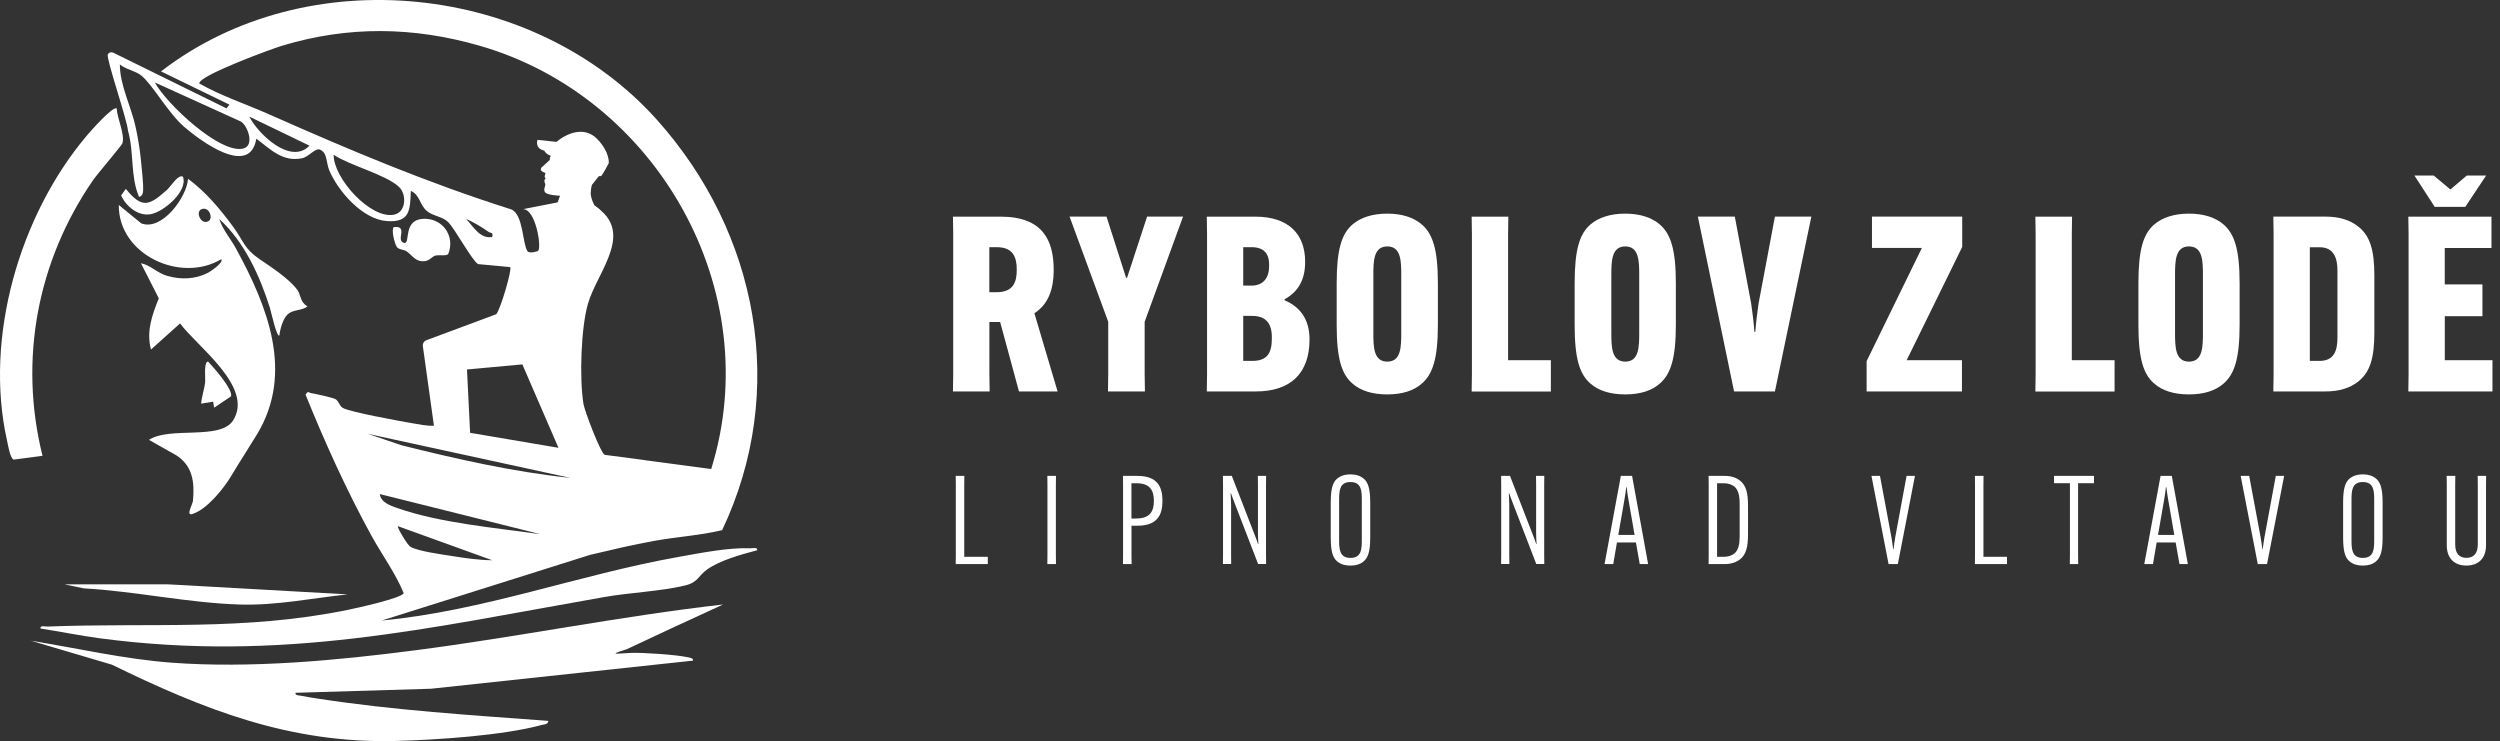 <svg width="253" height="75" viewBox="0 0 253 75" fill="none" xmlns="http://www.w3.org/2000/svg">
<rect x="0" y="0" width="253" height="75" fill="#333333" stroke="none"/>
<path d="M16.294 7.227C31.091 -4.185 54.068 -1.731 66.469 12.109C76.728 23.563 79.777 39.535 73.079 53.654C70.846 54.185 68.507 54.322 66.233 54.733C63.958 55.144 61.883 55.639 59.724 56.15L38.638 62.796C48.87 61.837 58.597 58.151 68.671 56.36C70.851 55.971 73.758 55.391 75.922 55.486C76.17 55.497 76.675 55.334 76.628 55.686C75.069 56.097 72.868 56.697 71.562 57.63C70.63 58.293 70.661 58.93 69.324 59.252C66.912 59.836 63.726 59.968 61.145 60.421C43.272 63.554 28.622 67.045 10.111 64.597C8.099 64.328 6.098 63.912 4.092 63.607C4.045 63.254 4.555 63.417 4.798 63.407C15.293 63.001 24.709 63.87 35.215 61.716C35.989 61.558 40.702 60.526 40.855 60.026C40.023 58.003 38.648 56.139 37.579 54.191C35.057 49.588 32.887 44.796 30.918 39.93C31.207 39.509 31.213 39.735 31.465 39.777C31.945 39.861 33.551 40.214 33.909 40.372C34.267 40.53 34.32 41.031 34.657 41.262C35.262 41.673 40.518 42.626 41.64 42.816C42.387 42.942 43.146 43.116 43.915 43.084L42.793 35.032C42.756 34.769 42.909 34.522 43.156 34.427L50.208 31.804C50.618 31.441 51.845 27.233 51.635 27.033L48.386 26.728C47.775 26.391 46.042 23.142 45.337 22.462C44.741 21.888 43.846 21.888 43.198 21.351C42.451 20.724 42.503 19.713 41.576 19.318C41.503 21.235 41.508 22.546 39.144 22.373C36.679 22.188 34.22 19.366 33.314 17.222C32.993 16.464 33.166 15.437 32.34 15.126C31.86 15 31.234 15.88 30.565 16.016C28.601 16.422 27.352 15.095 25.941 14.031C25.294 17.997 20.248 14.231 18.621 12.82C16.983 11.398 15.414 8.512 14.271 7.622C13.666 7.153 12.734 7.032 12.128 6.516C12.128 8.644 13.26 10.719 13.724 12.846C13.934 13.815 14.14 15.011 14.24 15.99C14.319 16.738 14.514 18.565 14.487 19.213C14.477 19.518 14.419 19.85 14.066 19.924C13.171 17.791 13.587 15.427 12.95 13.22C12.902 12.22 10.696 5.832 10.912 5.5C11.091 5.221 11.37 5.252 11.623 5.41L22.929 10.971L23.213 10.587L16.309 7.232L16.294 7.227ZM59.787 20.603C64.569 23.268 60.482 27.349 59.502 30.735C58.786 33.21 58.633 38.282 59.044 40.862C59.155 41.568 60.751 45.791 61.193 46.028L71.973 47.466C77.607 29.403 66.496 9.802 48.549 4.631C41.829 2.693 35.241 2.604 28.532 4.631C27.442 4.963 20.138 7.643 20.159 8.444C22.376 9.702 24.856 10.518 27.2 11.556C35.373 15.179 43.177 18.476 51.73 21.188C52.962 21.672 52.878 24.684 53.373 25.411C53.562 25.69 54.405 25.448 54.463 25.38C54.831 24.969 54.189 21.13 52.93 21.167L56.427 20.482M24.677 15.011C25.741 14.695 25.109 12.815 24.409 12.314L15.678 8.349C16.768 10.424 22.334 15.706 24.677 15.016V15.011ZM31.318 14.742L25.225 11.798C26.131 13.573 29.422 16.727 31.318 14.742ZM39.912 21.714C41.102 21.456 41.181 19.661 40.37 18.907C39.017 17.649 35.399 16.759 33.767 15.664C33.73 18.033 37.532 22.236 39.912 21.72V21.714ZM49.813 23.984C49.929 23.468 49.676 23.631 49.434 23.457C48.775 22.994 47.917 22.473 47.174 22.157C47.901 22.931 48.586 24.205 49.813 23.984ZM52.862 36.876L47.259 37.392L47.575 43.801L56.517 45.317L52.862 36.876ZM40.623 45.059C46.253 46.465 51.946 47.755 57.733 48.366L37.216 43.901L40.623 45.059ZM40.176 51.405C44.536 52.937 50.102 53.406 54.689 54.059L38.438 49.999C38.527 50.836 39.507 51.173 40.176 51.405ZM41.54 55.339C42.377 55.802 44.647 56.092 45.684 56.26C47.043 56.476 48.433 56.687 49.813 56.697L40.265 53.248C40.155 53.348 41.234 55.17 41.54 55.339Z" fill="white"/>
<path d="M3.081 64.828L11.312 67.261C20.696 71.838 29.328 75.24 39.96 74.987C44.073 74.887 50.913 74.439 54.8 73.37C55.079 73.291 55.432 73.344 55.5 72.954C47.67 72.37 39.828 71.89 32.066 70.684C31.555 70.605 31.013 70.532 30.507 70.416C30.281 70.363 29.849 70.416 29.902 70.11L43.615 69.7L70.13 66.856C70.177 66.577 69.766 66.55 69.572 66.508C68.408 66.255 65.137 66.034 63.91 66.071C62.641 66.113 61.277 66.361 63.415 65.708L67.965 63.575L73.179 61.174C62.725 62.364 52.388 64.47 41.961 65.818C34.035 66.845 25.373 67.651 17.41 67.067C12.586 66.708 7.842 65.603 3.086 64.834L3.081 64.828Z" fill="white"/>
<path d="M14.313 22.61C16.383 23.394 18.9 19.977 19.032 18.096C20.811 19.413 22.265 21.14 23.566 22.91C24.719 24.479 24.677 25.153 26.309 26.254C27.463 27.033 29.322 28.255 30.111 29.366C30.438 29.824 30.385 30.63 31.117 30.999C30.543 31.488 29.706 31.262 29.1 31.825C28.632 32.263 28.342 33.316 28.274 33.948C28.016 34.216 27.415 31.473 27.315 31.151C26.288 27.923 24.735 24.469 22.186 22.162C22.539 23.257 23.366 24.189 23.913 25.206C27.073 31.009 29.78 37.734 26.004 43.964C25.151 45.37 24.282 46.681 23.439 48.103C22.665 49.409 20.933 51.589 19.437 52.026C18.795 52.216 19.495 51.02 19.527 50.694C19.7 48.856 19.527 47.171 17.863 46.091L15.077 44.517C17.157 43.127 22.281 44.575 23.581 42.558C25.746 39.198 19.943 35.064 18.221 32.731L15.277 35.375C14.798 33.542 15.382 31.883 16.072 30.193L14.26 26.638C15.256 26.844 15.909 27.634 16.936 27.923C18.331 28.313 19.716 28.271 21.027 27.618C21.27 27.497 22.686 26.554 22.381 26.233C18.3 28.687 11.97 25.79 12.022 20.745L14.313 22.62V22.61ZM20.459 21.146C19.669 21.367 20.374 22.894 21.143 22.346C21.565 22.046 21.185 20.945 20.459 21.146Z" fill="white"/>
<path d="M4.302 46.128C1.88 36.412 3.776 26.422 9.416 18.233C9.847 17.607 12.323 14.721 12.391 14.495C12.66 13.599 11.843 11.961 11.817 10.982C11.464 10.65 9.068 13.383 8.778 13.731C1.98 21.778 -1.617 34.153 0.705 44.548C0.8 44.97 1.016 46.386 1.385 46.513L4.307 46.128H4.302Z" fill="white"/>
<path d="M6.535 59.136L8.468 59.541C13.75 59.836 19.016 61.021 24.303 61.179C27.958 61.289 31.565 60.536 35.178 60.152L20.274 59.315L18.621 59.22L16.994 59.136H6.53H6.535Z" fill="white"/>
<path d="M39.859 22.973C39.559 23.236 39.949 24.695 40.165 25C40.354 25.269 40.87 25.243 41.15 25.438C41.776 25.88 42.045 26.528 42.987 26.428C43.488 26.375 43.725 25.954 44.067 25.864C44.43 25.769 45.189 25.943 45.362 25.701C46.105 23.868 44.741 22.02 42.793 22.146C40.823 22.273 41.513 24.495 40.971 24.6C39.901 24.395 41.434 22.836 39.859 22.973Z" fill="white"/>
<path d="M18.521 17.891C18.047 17.575 17.283 18.876 16.899 19.213C15.119 20.793 14.402 21.177 12.733 19.113L12.254 19.787C12.78 20.898 13.981 21.915 15.277 21.672C16.562 21.43 19.021 19.371 18.521 17.896V17.891Z" fill="white"/>
<path d="M20.353 40.852L21.57 40.646L21.67 41.257L23.381 40.109C23.592 39.398 21.606 37.181 21.064 36.591C20.59 36.586 20.806 38.334 20.759 38.719C20.664 39.44 20.411 40.13 20.358 40.857L20.353 40.852Z" fill="white"/>
<path d="M60.876 21.383C60.639 21.156 60.334 20.919 60.334 20.919L60.176 20.814C60.176 20.814 59.76 20.066 59.781 19.534C59.802 19.008 59.897 18.718 59.897 18.718L60.623 17.807C60.623 17.807 60.76 17.907 60.908 17.733C61.055 17.559 61.608 16.511 61.608 16.511C61.608 16.511 61.729 15.39 60.434 14.063C59.138 12.736 57.385 13.468 56.31 14.358L54.394 14.152C54.394 14.152 54.078 15.016 55.078 15.242C55.078 15.242 55.252 15.616 55.747 15.764C55.747 15.764 55.578 16.022 55.652 16.174L54.778 16.975C54.778 16.975 54.667 17.154 54.788 17.285C54.91 17.412 55.205 17.501 55.205 17.501C55.205 17.501 55.099 17.881 55.115 17.902C55.126 17.923 55.22 18.049 55.22 18.049L55.126 18.17C55.126 18.17 55.031 18.328 55.157 18.56C55.278 18.792 54.952 19.092 55.141 19.429C55.331 19.766 56.674 19.808 56.674 19.808C56.674 19.808 56.279 20.856 56.295 21.035" fill="white"/>
<path d="M100.125 32.589V37.813L100.152 39.619H96.439L96.465 37.813V23.731L96.439 21.925H101.263C105.57 21.925 106.634 24.374 106.634 27.323V27.37C106.634 29.203 106.113 30.788 104.68 31.699L107.029 39.619H103.122L101.215 32.589H100.125ZM100.125 29.572H100.841C102.548 29.572 102.895 28.555 102.895 27.318V27.27C102.895 26.033 102.521 25.016 100.889 25.016H100.12V29.572H100.125Z" fill="white"/>
<path d="M113.959 28.108H114.059L116.087 21.92H119.726L115.839 32.563V37.808L115.866 39.614H112.127L112.153 37.808V32.563L108.24 21.92H111.979L113.959 28.108Z" fill="white"/>
<path d="M122.127 39.619L122.154 37.813V23.731L122.127 21.925H127.03C130.422 21.925 132.08 23.705 132.08 26.48V26.528C132.08 28.36 131.338 29.545 130 30.288V30.388C131.585 31.056 132.523 32.342 132.523 34.322V34.369C132.523 37.787 130.59 39.614 127.104 39.614H122.127V39.619ZM125.814 28.903H126.656C127.894 28.903 128.436 28.06 128.436 26.923V26.775C128.436 25.638 127.868 25.016 126.677 25.016H125.814V28.903ZM126.73 36.523C128.241 36.523 128.71 35.733 128.71 34.269V34.121C128.71 32.736 128.115 31.968 126.704 31.968H125.814V36.523H126.73Z" fill="white"/>
<path d="M136.878 38.824C135.788 37.882 135.271 36.349 135.271 32.858V28.676C135.271 25.185 135.793 23.652 136.878 22.71C137.694 22.015 138.884 21.62 140.39 21.62C141.896 21.62 143.065 22.015 143.882 22.71C144.972 23.652 145.514 25.185 145.514 28.676V32.858C145.514 36.349 144.972 37.882 143.882 38.824C143.065 39.54 141.902 39.914 140.39 39.914C138.879 39.914 137.694 39.54 136.878 38.824ZM141.807 33.626V27.907C141.807 26.47 141.807 24.937 140.395 24.937C138.984 24.937 138.984 26.47 138.984 27.907V33.626C138.984 35.064 138.984 36.596 140.395 36.596C141.807 36.596 141.807 35.064 141.807 33.626Z" fill="white"/>
<path d="M148.932 39.619L148.958 37.813V23.731L148.932 21.925H152.644L152.618 23.731V36.454H156.947V39.625H148.926L148.932 39.619Z" fill="white"/>
<path d="M160.96 38.824C159.87 37.882 159.354 36.349 159.354 32.858V28.676C159.354 25.185 159.875 23.652 160.96 22.71C161.776 22.015 162.967 21.62 164.473 21.62C165.979 21.62 167.148 22.015 167.964 22.71C169.054 23.652 169.597 25.185 169.597 28.676V32.858C169.597 36.349 169.054 37.882 167.964 38.824C167.148 39.54 165.984 39.914 164.473 39.914C162.961 39.914 161.776 39.54 160.96 38.824ZM165.889 33.626V27.907C165.889 26.47 165.889 24.937 164.478 24.937C163.067 24.937 163.067 26.47 163.067 27.907V33.626C163.067 35.064 163.067 36.596 164.478 36.596C165.889 36.596 165.889 35.064 165.889 33.626Z" fill="white"/>
<path d="M179.622 21.92H183.309L179.622 39.614H175.488L171.823 21.92H175.562L177.221 30.73C177.347 31.599 177.495 32.736 177.542 33.579H177.642C177.69 32.736 177.842 31.599 177.964 30.73L179.622 21.92Z" fill="white"/>
<path d="M198.555 39.619H188.902V36.549L194.495 25.09H189.444V21.92H198.576V24.99L192.957 36.449H198.549V39.619H198.555Z" fill="white"/>
<path d="M205.98 39.619L206.007 37.813V23.731L205.98 21.925H209.693L209.667 23.731V36.454H213.995V39.625H205.975L205.98 39.619Z" fill="white"/>
<path d="M218.013 38.824C216.923 37.882 216.407 36.349 216.407 32.858V28.676C216.407 25.185 216.928 23.652 218.013 22.71C218.829 22.015 220.019 21.62 221.525 21.62C223.032 21.62 224.201 22.015 225.017 22.71C226.107 23.652 226.649 25.185 226.649 28.676V32.858C226.649 36.349 226.107 37.882 225.017 38.824C224.201 39.54 223.037 39.914 221.525 39.914C220.014 39.914 218.829 39.54 218.013 38.824ZM222.937 33.626V27.907C222.937 26.47 222.937 24.937 221.525 24.937C220.114 24.937 220.114 26.47 220.114 27.907V33.626C220.114 35.064 220.114 36.596 221.525 36.596C222.937 36.596 222.937 35.064 222.937 33.626Z" fill="white"/>
<path d="M238.725 22.983C239.836 23.9 240.284 25.285 240.284 27.86V33.674C240.284 36.249 239.836 37.634 238.725 38.55C237.835 39.293 236.697 39.614 235.307 39.614H230.062L230.088 37.808V23.726L230.062 21.92H235.307C236.692 21.92 237.83 22.241 238.725 22.983ZM233.754 25.016V36.523H234.744C236.202 36.523 236.55 35.485 236.55 34.174V27.37C236.55 26.206 236.229 25.021 234.744 25.021H233.754V25.016Z" fill="white"/>
<path d="M247.414 31.994V36.449H252.238V39.619H243.723L243.749 37.813V23.731L243.723 21.925H252.138V25.095H247.409V28.782H251.222V31.999H247.409L247.414 31.994ZM251.596 17.765L249.489 20.935H246.393L244.339 17.765H246.293L247.978 19.176L249.637 17.765H251.59H251.596Z" fill="white"/>
<path d="M96.717 57.082L96.728 56.171V49.072L96.717 48.161H97.591L97.581 49.072V56.345H99.966V57.082H96.722H96.717Z" fill="white"/>
<path d="M106.865 48.161L106.855 49.072V56.171L106.865 57.082H105.991L106.002 56.171V49.072L105.991 48.161H106.865Z" fill="white"/>
<path d="M113.654 56.171V49.072L113.644 48.161H115.118C117.14 48.161 117.641 49.283 117.641 50.668V50.694C117.641 52.09 117.14 53.201 115.118 53.201H114.507V56.171L114.518 57.082H113.644L113.654 56.171ZM115.013 52.469C116.424 52.469 116.772 51.684 116.772 50.699V50.673C116.772 49.688 116.424 48.904 115.013 48.904H114.502V52.474H115.013V52.469Z" fill="white"/>
<path d="M124.66 48.161L126.904 53.949C127.093 54.412 127.214 54.749 127.314 55.06H127.351C127.325 54.733 127.304 54.238 127.304 53.885V49.067L127.293 48.156H128.131L128.12 49.067V56.166L128.131 57.077H127.32L124.987 51.026C124.802 50.541 124.676 50.225 124.576 49.915H124.539C124.55 50.241 124.587 50.736 124.587 51.089V56.166L124.597 57.077H123.76L123.77 56.166V49.067L123.76 48.156H124.66V48.161Z" fill="white"/>
<path d="M135.319 56.808C134.892 56.445 134.671 55.86 134.671 54.375V50.868C134.671 49.393 134.897 48.798 135.319 48.435C135.608 48.198 136.03 48.008 136.667 48.008C137.304 48.008 137.725 48.198 138.004 48.435C138.431 48.798 138.668 49.398 138.668 50.868V54.375C138.668 55.86 138.431 56.434 138.004 56.808C137.731 57.056 137.293 57.235 136.667 57.235C136.04 57.235 135.608 57.061 135.319 56.808ZM137.815 54.549V50.694C137.815 49.736 137.815 48.782 136.667 48.782C135.519 48.782 135.519 49.73 135.519 50.694V54.549C135.519 55.507 135.519 56.46 136.667 56.46C137.815 56.46 137.815 55.513 137.815 54.549Z" fill="white"/>
<path d="M152.812 48.161L155.056 53.949C155.245 54.412 155.366 54.749 155.466 55.06H155.503C155.477 54.733 155.456 54.238 155.456 53.885V49.067L155.445 48.156H156.283L156.272 49.067V56.166L156.283 57.077H155.472L153.139 51.026C152.954 50.541 152.828 50.225 152.728 49.915H152.691C152.702 50.241 152.738 50.736 152.738 51.089V56.166L152.749 57.077H151.912L151.922 56.166V49.067L151.912 48.156H152.812V48.161Z" fill="white"/>
<path d="M163.256 57.082H162.381L164.03 48.161H165.167L166.789 57.082H165.941L165.557 54.896H163.635L163.261 57.082H163.256ZM163.772 54.138H165.42L164.783 50.468C164.72 50.094 164.646 49.593 164.619 49.309H164.572C164.546 49.593 164.472 50.094 164.409 50.468L163.772 54.138Z" fill="white"/>
<path d="M176.126 48.672C176.69 49.135 176.9 49.846 176.9 51.205V54.038C176.9 55.397 176.69 56.108 176.126 56.571C175.742 56.898 175.215 57.082 174.557 57.082H172.909L172.919 56.171V49.072L172.909 48.161H174.557C175.221 48.161 175.742 48.345 176.126 48.672ZM173.767 48.898V56.35H174.431C174.905 56.35 175.268 56.213 175.505 56.023C175.931 55.686 176.053 55.075 176.053 54.254V50.999C176.053 50.178 175.926 49.562 175.505 49.23C175.268 49.04 174.905 48.904 174.431 48.904H173.767V48.898Z" fill="white"/>
<path d="M192.946 48.161H193.794L192.062 57.082H191.124L189.392 48.161H190.255L191.414 54.375C191.477 54.749 191.551 55.249 191.588 55.586H191.624C191.661 55.249 191.735 54.749 191.798 54.375L192.946 48.161Z" fill="white"/>
<path d="M199.86 57.082L199.871 56.171V49.072L199.86 48.161H200.735L200.724 49.072V56.345H203.11V57.082H199.866H199.86Z" fill="white"/>
<path d="M210.303 48.898V56.171L210.314 57.082H209.466L209.477 56.171V48.898H207.865V48.161H211.91V48.898H210.298H210.303Z" fill="white"/>
<path d="M217.876 57.082H217.002L218.65 48.161H219.788L221.41 57.082H220.562L220.177 54.896H218.255L217.881 57.082H217.876ZM218.392 54.138H220.041L219.403 50.468C219.34 50.094 219.266 49.593 219.24 49.309H219.193C219.166 49.593 219.093 50.094 219.029 50.468L218.392 54.138Z" fill="white"/>
<path d="M230.31 48.161H231.157L229.425 57.082H228.487L226.755 48.161H227.619L228.777 54.375C228.84 54.749 228.914 55.249 228.951 55.586H228.988C229.025 55.249 229.098 54.749 229.162 54.375L230.31 48.161Z" fill="white"/>
<path d="M237.772 56.808C237.345 56.445 237.124 55.86 237.124 54.375V50.868C237.124 49.393 237.35 48.798 237.772 48.435C238.061 48.198 238.483 48.008 239.12 48.008C239.757 48.008 240.178 48.198 240.457 48.435C240.884 48.798 241.121 49.398 241.121 50.868V54.375C241.121 55.86 240.884 56.434 240.457 56.808C240.184 57.056 239.747 57.235 239.12 57.235C238.493 57.235 238.061 57.061 237.772 56.808ZM240.268 54.549V50.694C240.268 49.736 240.268 48.782 239.12 48.782C237.972 48.782 237.972 49.73 237.972 50.694V54.549C237.972 55.507 237.972 56.46 239.12 56.46C240.268 56.46 240.268 55.513 240.268 54.549Z" fill="white"/>
<path d="M251.595 48.161L251.585 49.072V55.186C251.585 56.497 250.821 57.235 249.599 57.235C248.378 57.235 247.614 56.497 247.614 55.186V49.072L247.604 48.161H248.478L248.467 49.072V55.096C248.467 55.971 248.841 56.455 249.605 56.455C250.368 56.455 250.753 55.971 250.753 55.096V49.072L250.742 48.161H251.606H251.595Z" fill="white"/>
</svg>
